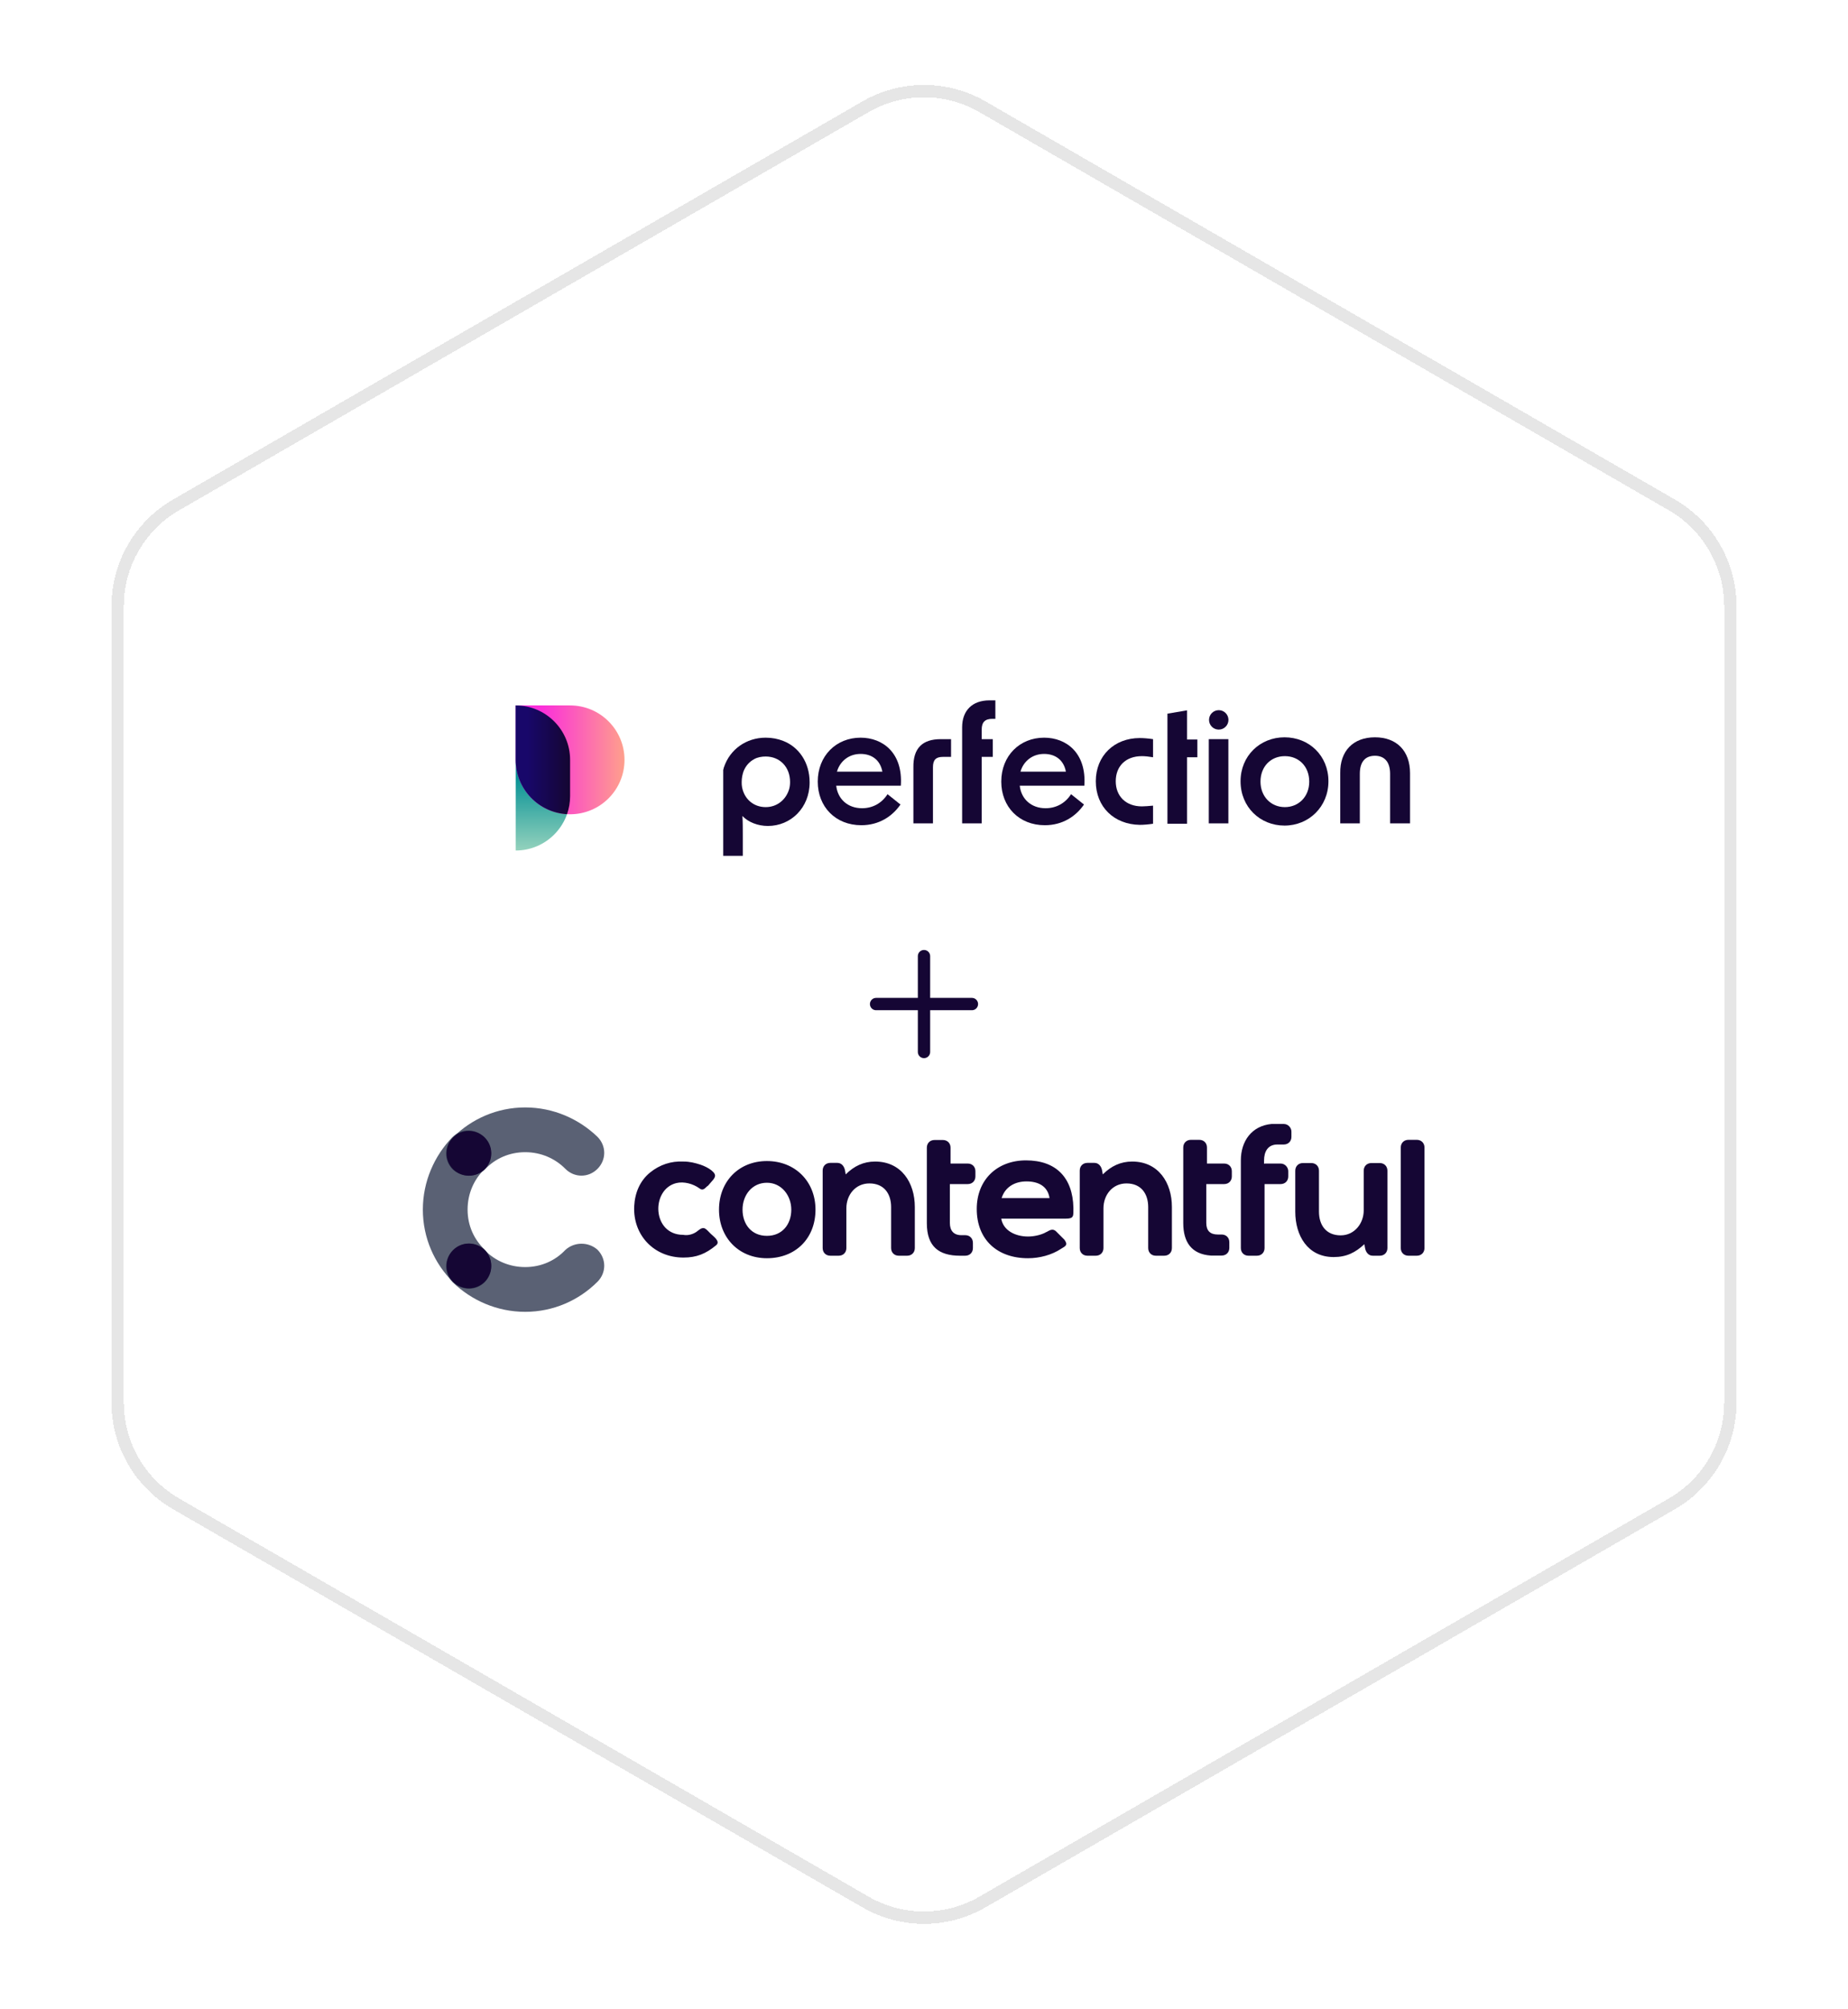 <svg width="450" height="489" viewBox="0 0 450 489" fill="none" xmlns="http://www.w3.org/2000/svg">
<g filter="url(#filter0_d_1148_1981)">
<path d="M211.5 22.294C219.854 17.471 230.146 17.471 238.5 22.294L406.356 119.206C414.71 124.029 419.856 132.942 419.856 142.588V336.412C419.856 346.058 414.71 354.971 406.356 359.794L238.5 456.706C230.146 461.529 219.854 461.529 211.5 456.706L43.644 359.794C35.291 354.971 30.144 346.058 30.144 336.412V142.588C30.144 132.942 35.291 124.029 43.644 119.206L211.5 22.294Z" fill="white" shape-rendering="crispEdges"/>
<path d="M407.106 117.907L239.25 20.995C230.432 15.904 219.568 15.904 210.75 20.995L42.894 117.907C34.076 122.998 28.644 132.406 28.644 142.588V336.412C28.644 346.594 34.076 356.002 42.894 361.093L210.75 458.005C219.568 463.096 230.432 463.096 239.25 458.005L407.106 361.093C415.924 356.002 421.356 346.594 421.356 336.412V142.588C421.356 132.406 415.924 122.998 407.106 117.907Z" stroke="black" stroke-opacity="0.1" stroke-width="3" shape-rendering="crispEdges"/>
</g>
<g filter="url(#filter1_d_1148_1981)">
<circle cx="136.646" cy="189.422" r="30" fill="white"/>
</g>
<path d="M125.573 171.725V171.725C132.89 171.725 138.822 177.656 138.822 184.974V193.798C138.822 201.115 132.89 207.047 125.573 207.047V207.047V171.725Z" fill="url(#paint0_linear_1148_1981)"/>
<path d="M138.822 198.223C131.505 198.223 125.573 192.291 125.573 184.974L125.573 171.725L138.822 171.725C146.139 171.725 152.071 177.657 152.071 184.974V184.974C152.071 192.291 146.139 198.223 138.822 198.223V198.223Z" fill="url(#paint1_linear_1148_1981)"/>
<path d="M125.573 184.981V171.725L125.643 171.725C132.928 171.763 138.822 177.68 138.822 184.974V193.798C138.822 195.342 138.558 196.824 138.072 198.202C131.106 197.814 125.576 192.043 125.573 184.981Z" fill="url(#paint2_linear_1148_1981)"/>
<path d="M199.128 190.276C199.128 183.982 203.624 179.576 209.558 179.576C214.953 179.576 219.899 183.263 219.359 191.265H203.624C203.983 194.502 206.411 196.75 209.918 196.75C212.436 196.75 214.684 195.581 216.122 193.333L219.269 195.851C217.291 198.728 214.054 200.886 209.738 200.886C203.444 200.886 199.128 196.39 199.128 190.276ZM214.863 187.848C214.324 184.971 212.256 183.532 209.558 183.532C206.681 183.532 204.523 185.331 203.804 187.848H214.863Z" fill="#150634"/>
<path d="M229.07 179.936H231.588V184.252H229.61C227.901 184.252 227.182 184.971 227.182 186.769V200.437H222.417V186.859C222.327 182.094 224.664 179.936 229.07 179.936Z" fill="#150634"/>
<path d="M234.285 179.936V177.058C234.285 173.012 236.713 170.494 240.939 170.494H242.378V174.99H241.658C239.86 174.99 239.051 175.799 239.051 177.598V179.936H241.748V184.252H239.051V200.437H234.285V184.252V179.936Z" fill="#150634"/>
<path d="M243.816 190.276C243.816 183.982 248.312 179.576 254.247 179.576C259.642 179.576 264.587 183.263 264.048 191.265H248.312C248.672 194.502 251.1 196.75 254.606 196.75C257.124 196.75 259.372 195.581 260.811 193.333L263.958 195.851C261.98 198.728 258.743 200.886 254.427 200.886C248.132 200.886 243.816 196.39 243.816 190.276ZM259.552 187.848C259.012 184.971 256.944 183.532 254.247 183.532C251.369 183.532 249.211 185.331 248.492 187.848H259.552Z" fill="#150634"/>
<path d="M266.835 190.186C266.835 183.982 271.331 179.666 277.536 179.666C278.435 179.666 279.604 179.756 280.773 179.936V184.342C279.694 184.162 278.794 184.072 278.075 184.072C274.029 184.072 271.691 186.59 271.691 190.186C271.691 193.783 274.119 196.301 278.075 196.301C278.794 196.301 279.694 196.211 280.773 196.121V200.527C279.604 200.707 278.435 200.796 277.536 200.796C271.331 200.707 266.835 196.48 266.835 190.186Z" fill="#150634"/>
<path d="M284.279 179.936V173.731L289.045 172.922V180.026H291.563V184.342H289.045V200.527H284.279V184.342V179.936Z" fill="#150634"/>
<path d="M294.35 179.936H299.116V200.437H294.35V179.936Z" fill="#150634"/>
<path d="M299.138 175.245C299.138 176.552 298.078 177.611 296.772 177.611C295.465 177.611 294.406 176.552 294.406 175.245C294.406 173.939 295.465 172.879 296.772 172.879C298.078 172.879 299.138 173.939 299.138 175.245Z" fill="#150634"/>
<path d="M302.083 190.186C302.083 183.982 306.848 179.486 312.783 179.486C318.807 179.486 323.483 183.982 323.483 190.186C323.483 196.39 318.717 200.976 312.783 200.976C306.848 200.976 302.083 196.48 302.083 190.186ZM312.873 196.48C316.199 196.48 318.807 193.963 318.807 190.276C318.807 186.59 316.289 184.072 312.873 184.072C309.456 184.072 306.938 186.59 306.938 190.276C306.938 193.873 309.456 196.48 312.873 196.48Z" fill="#150634"/>
<path d="M334.812 179.486C340.117 179.486 343.354 182.813 343.354 188.208V200.437H338.499V188.388C338.499 185.511 337.15 183.982 334.812 183.982C332.385 183.982 331.126 185.511 331.126 188.388V200.437H326.36V188.208C326.27 182.813 329.507 179.486 334.812 179.486Z" fill="#150634"/>
<path d="M190.766 180.385C189.417 179.846 187.978 179.576 186.45 179.576C181.684 179.576 177.728 182.453 176.289 186.769C176.199 186.949 176.199 187.219 176.109 187.399V193.513V208.349H180.875V203.404C180.875 201.785 180.875 200.167 180.785 198.638C182.224 200.167 184.562 201.066 186.989 201.066C192.564 201.066 197.15 196.66 197.15 190.456C197.15 185.51 194.452 181.824 190.766 180.385ZM186.45 196.48C183.483 196.48 181.235 194.502 180.695 191.625C180.605 191.175 180.605 190.816 180.605 190.366C180.605 189.377 180.785 188.568 181.055 187.758C181.594 186.41 182.493 185.421 183.662 184.791C184.472 184.342 185.461 184.162 186.45 184.162C189.867 184.162 192.384 186.679 192.384 190.366C192.384 191.085 192.294 191.715 192.115 192.254C191.305 194.772 189.147 196.48 186.45 196.48Z" fill="#150634"/>
<path d="M225 232.755V256.089" stroke="#150634" stroke-width="3" stroke-linecap="round" stroke-linejoin="round"/>
<path d="M213.333 244.422H236.666" stroke="#150634" stroke-width="3" stroke-linecap="round" stroke-linejoin="round"/>
<g clip-path="url(#clip0_1148_1981)">
<path d="M118.09 304.264C115.447 301.784 113.862 298.37 113.862 294.467C113.862 290.565 115.407 287.15 117.927 284.67C120.122 282.475 120.122 279.061 117.927 276.866C115.732 274.67 112.317 274.67 110.122 276.866C105.773 281.378 102.968 287.597 102.968 294.467C102.968 301.337 105.773 307.557 110.285 312.069C112.48 314.264 115.895 314.264 118.09 312.069C120.082 309.874 120.082 306.459 118.09 304.264Z" fill="#141F39" fill-opacity="0.7"/>
<path d="M118.088 284.67C120.568 282.028 124.023 280.483 127.885 280.483C131.747 280.483 135.202 282.028 137.682 284.548C139.877 286.743 143.292 286.743 145.487 284.548C147.682 282.353 147.682 278.938 145.487 276.743C140.975 272.394 134.755 269.589 127.885 269.589C121.015 269.589 114.796 272.394 110.284 276.906C108.088 279.101 108.088 282.516 110.284 284.711C112.479 286.662 115.893 286.662 118.088 284.67Z" fill="#141F39" fill-opacity="0.7"/>
<path d="M137.682 304.264C135.202 306.906 131.747 308.451 127.885 308.451C124.023 308.451 120.568 306.906 118.088 304.386C115.893 302.19 112.479 302.19 110.284 304.386C108.088 306.581 108.088 309.995 110.284 312.19C114.796 316.54 121.015 319.345 127.885 319.345C134.755 319.345 140.975 316.54 145.487 312.028C147.682 309.833 147.682 306.418 145.487 304.223C143.292 302.272 139.877 302.272 137.682 304.264Z" fill="#141F39" fill-opacity="0.7"/>
<path d="M114.187 286.215C117.195 286.215 119.634 283.776 119.634 280.767C119.634 277.759 117.195 275.32 114.187 275.32C111.179 275.32 108.74 277.759 108.74 280.767C108.74 283.776 111.179 286.215 114.187 286.215Z" fill="#150634"/>
<path d="M114.187 313.614C117.195 313.614 119.634 311.175 119.634 308.166C119.634 305.158 117.195 302.719 114.187 302.719C111.179 302.719 108.74 305.158 108.74 308.166C108.74 311.175 111.179 313.614 114.187 313.614Z" fill="#150634"/>
<path d="M169.959 299.589C171.504 298.329 171.829 299.142 173.089 300.361C173.699 300.971 175.569 302.231 174.349 303.166C171.87 305.199 169.674 306.134 166.422 306.134C159.268 306.134 154.105 300.686 154.431 293.654C154.593 290.402 155.813 287.434 158.333 285.402C160.65 283.532 163.455 282.597 166.422 282.76C167.967 282.76 169.227 283.085 170.609 283.532C171.544 283.857 172.479 284.304 173.252 284.914C174.796 286.174 174.024 286.784 172.926 288.044C172.601 288.369 172.479 288.654 172.154 288.817C171.544 289.426 171.057 289.914 170.284 289.264C168.74 288.166 166.544 287.556 164.674 288.004C158.455 289.548 158.74 300.605 166.382 300.605C167.601 300.849 169.024 300.402 169.959 299.589ZM342.967 305.686C341.87 305.686 341.097 304.914 341.097 303.817V279.345C341.097 278.247 341.87 277.475 342.967 277.475H345C346.097 277.475 346.87 278.247 346.87 279.345V303.817C346.87 304.914 346.097 305.686 345 305.686H342.967ZM332.235 302.882C330.04 304.914 327.886 306.012 324.756 306.012C318.374 306.012 315.406 300.727 315.406 294.955V284.995C315.406 283.898 316.179 283.125 317.276 283.125H319.309C320.406 283.125 321.179 283.898 321.179 284.995V294.955C321.179 298.207 322.886 300.727 326.463 300.727C329.878 300.727 332.073 297.76 332.073 294.67V284.995C332.073 283.898 332.845 283.125 333.943 283.125H335.975C337.073 283.125 337.845 283.898 337.845 284.995V303.817C337.845 304.914 337.073 305.686 335.975 305.686H334.268C333.17 305.686 332.561 304.751 332.398 303.817L332.235 302.882ZM307.926 283.247H311.829C312.926 283.247 313.699 284.182 313.699 285.117V286.378C313.699 287.475 312.926 288.247 311.829 288.247H307.926V303.817C307.926 304.914 307.154 305.686 306.057 305.686H304.024C302.926 305.686 302.154 304.914 302.154 303.817V282.475C302.154 277.8 304.796 274.06 309.634 273.613H312.601C313.699 273.613 314.471 274.548 314.471 275.483V276.743C314.471 277.841 313.699 278.613 312.601 278.613H311.057C308.739 278.613 307.805 280.321 307.805 282.516V283.288H307.926V283.247ZM293.739 283.247H298.089C299.187 283.247 299.959 284.02 299.959 285.117V286.378C299.959 287.475 299.187 288.247 298.089 288.247H293.739V297.719C293.739 299.589 294.674 300.524 296.544 300.524H297.479C298.577 300.524 299.349 301.296 299.349 302.394V303.776C299.349 304.873 298.577 305.646 297.479 305.646H294.837C290.162 305.321 288.13 302.394 288.13 297.719V279.345C288.13 278.247 288.902 277.475 290 277.475H292.032C293.13 277.475 293.902 278.247 293.902 279.345V283.247H293.739ZM231.3 283.247H235.65C236.748 283.247 237.52 284.02 237.52 285.117V286.378C237.52 287.475 236.748 288.247 235.65 288.247H231.3V297.719C231.3 299.589 232.235 300.686 234.105 300.686H235.04C236.138 300.686 236.91 301.459 236.91 302.556V303.817C236.91 304.914 236.138 305.686 235.04 305.686H233.78C228.658 305.686 225.691 303.491 225.691 297.76V279.386C225.691 278.288 226.463 277.516 227.561 277.516H229.593C230.691 277.516 231.463 278.288 231.463 279.386V283.288C231.463 283.247 231.3 283.247 231.3 283.247ZM205.935 285.89C207.967 283.857 210.284 282.76 213.089 282.76C219.471 282.76 222.764 287.882 222.764 293.817V303.817C222.764 304.914 221.992 305.686 220.894 305.686H218.861C217.764 305.686 216.992 304.914 216.992 303.817V293.857C216.992 290.605 215.284 288.085 211.707 288.085C208.292 288.085 206.097 290.89 206.097 294.142V303.817C206.097 304.914 205.325 305.686 204.227 305.686H202.195C201.097 305.686 200.325 304.914 200.325 303.817V284.955C200.325 283.857 201.097 283.085 202.195 283.085H203.902C205 283.085 205.609 284.02 205.772 284.955L205.935 285.89ZM268.536 285.89C270.569 283.857 272.886 282.76 275.691 282.76C282.073 282.76 285.366 287.882 285.366 293.817V303.817C285.366 304.914 284.593 305.686 283.496 305.686H281.463C280.366 305.686 279.593 304.914 279.593 303.817V293.857C279.593 290.605 277.886 288.085 274.309 288.085C270.894 288.085 268.699 290.89 268.699 294.142V303.817C268.699 304.914 267.926 305.686 266.829 305.686H264.796C263.699 305.686 262.926 304.914 262.926 303.817V284.955C262.926 283.857 263.699 283.085 264.796 283.085H266.504C267.601 283.085 268.211 284.02 268.374 284.955L268.536 285.89ZM186.748 282.638C179.878 282.638 175.081 287.638 175.081 294.467C175.081 301.296 179.918 306.296 186.748 306.296C193.739 306.296 198.577 301.459 198.577 294.467C198.577 287.597 193.618 282.638 186.748 282.638ZM243.78 296.499C244.227 299.63 247.357 301.012 250.325 301.012C251.707 301.012 253.292 300.686 254.512 300.077C254.674 299.914 254.959 299.914 255.122 299.751C255.894 299.304 256.504 299.142 257.154 299.751L258.252 300.849L259.187 301.784C260.122 303.044 259.512 303.329 258.414 303.979C256.097 305.524 253.13 306.296 250.325 306.296C242.845 306.296 237.845 301.784 237.845 294.304C237.845 287.15 242.845 282.475 249.837 282.475C257.154 282.475 261.219 286.662 261.382 294.02C261.382 296.052 261.544 296.662 259.512 296.662H243.78C243.78 296.662 243.78 296.499 243.78 296.499ZM186.748 287.922C190.325 287.922 192.683 291.052 192.683 294.467C192.683 298.044 190.487 300.849 186.748 300.849C183.008 300.849 180.813 298.044 180.813 294.467C180.813 290.89 183.17 287.922 186.748 287.922ZM243.902 291.662H255.569C255.122 288.695 252.764 287.597 249.959 287.597C247.032 287.597 244.715 289.02 243.902 291.662Z" fill="#150634"/>
</g>
<defs>
<filter id="filter0_d_1148_1981" x="7.145" y="0.677" width="435.711" height="487.646" filterUnits="userSpaceOnUse" color-interpolation-filters="sRGB">
<feFlood flood-opacity="0" result="BackgroundImageFix"/>
<feColorMatrix in="SourceAlpha" type="matrix" values="0 0 0 0 0 0 0 0 0 0 0 0 0 0 0 0 0 0 127 0" result="hardAlpha"/>
<feOffset dy="5"/>
<feGaussianBlur stdDeviation="10"/>
<feComposite in2="hardAlpha" operator="out"/>
<feColorMatrix type="matrix" values="0 0 0 0 0.557 0 0 0 0 0.42 0 0 0 0 0.784 0 0 0 0.3 0"/>
<feBlend mode="hard-light" in2="BackgroundImageFix" result="effect1_dropShadow_1148_1981"/>
<feBlend mode="normal" in="SourceGraphic" in2="effect1_dropShadow_1148_1981" result="shape"/>
</filter>
<filter id="filter1_d_1148_1981" x="87.4" y="146.969" width="98.491" height="98.491" filterUnits="userSpaceOnUse" color-interpolation-filters="sRGB">
<feFlood flood-opacity="0" result="BackgroundImageFix"/>
<feColorMatrix in="SourceAlpha" type="matrix" values="0 0 0 0 0 0 0 0 0 0 0 0 0 0 0 0 0 0 127 0" result="hardAlpha"/>
<feOffset dy="6.792"/>
<feGaussianBlur stdDeviation="9.623"/>
<feComposite in2="hardAlpha" operator="out"/>
<feColorMatrix type="matrix" values="0 0 0 0 0.11 0 0 0 0 0.031 0 0 0 0 0.275 0 0 0 0.1 0"/>
<feBlend mode="normal" in2="BackgroundImageFix" result="effect1_dropShadow_1148_1981"/>
<feBlend mode="normal" in="SourceGraphic" in2="effect1_dropShadow_1148_1981" result="shape"/>
</filter>
<linearGradient id="paint0_linear_1148_1981" x1="132.197" y1="189.594" x2="132.197" y2="207.047" gradientUnits="userSpaceOnUse">
<stop stop-color="#0A9396"/>
<stop offset="1" stop-color="#94D2BD"/>
</linearGradient>
<linearGradient id="paint1_linear_1148_1981" x1="131.893" y1="187.398" x2="152.078" y2="187.398" gradientUnits="userSpaceOnUse">
<stop stop-color="#FB2FDA"/>
<stop offset="1" stop-color="#FE9F8C"/>
</linearGradient>
<linearGradient id="paint2_linear_1148_1981" x1="128.488" y1="184.974" x2="138.292" y2="184.974" gradientUnits="userSpaceOnUse">
<stop stop-color="#18076A"/>
<stop offset="1" stop-color="#150634"/>
</linearGradient>
<clipPath id="clip0_1148_1981">
<rect width="244.309" height="50" fill="white" transform="translate(102.846 269.422)"/>
</clipPath>
</defs>
</svg>
